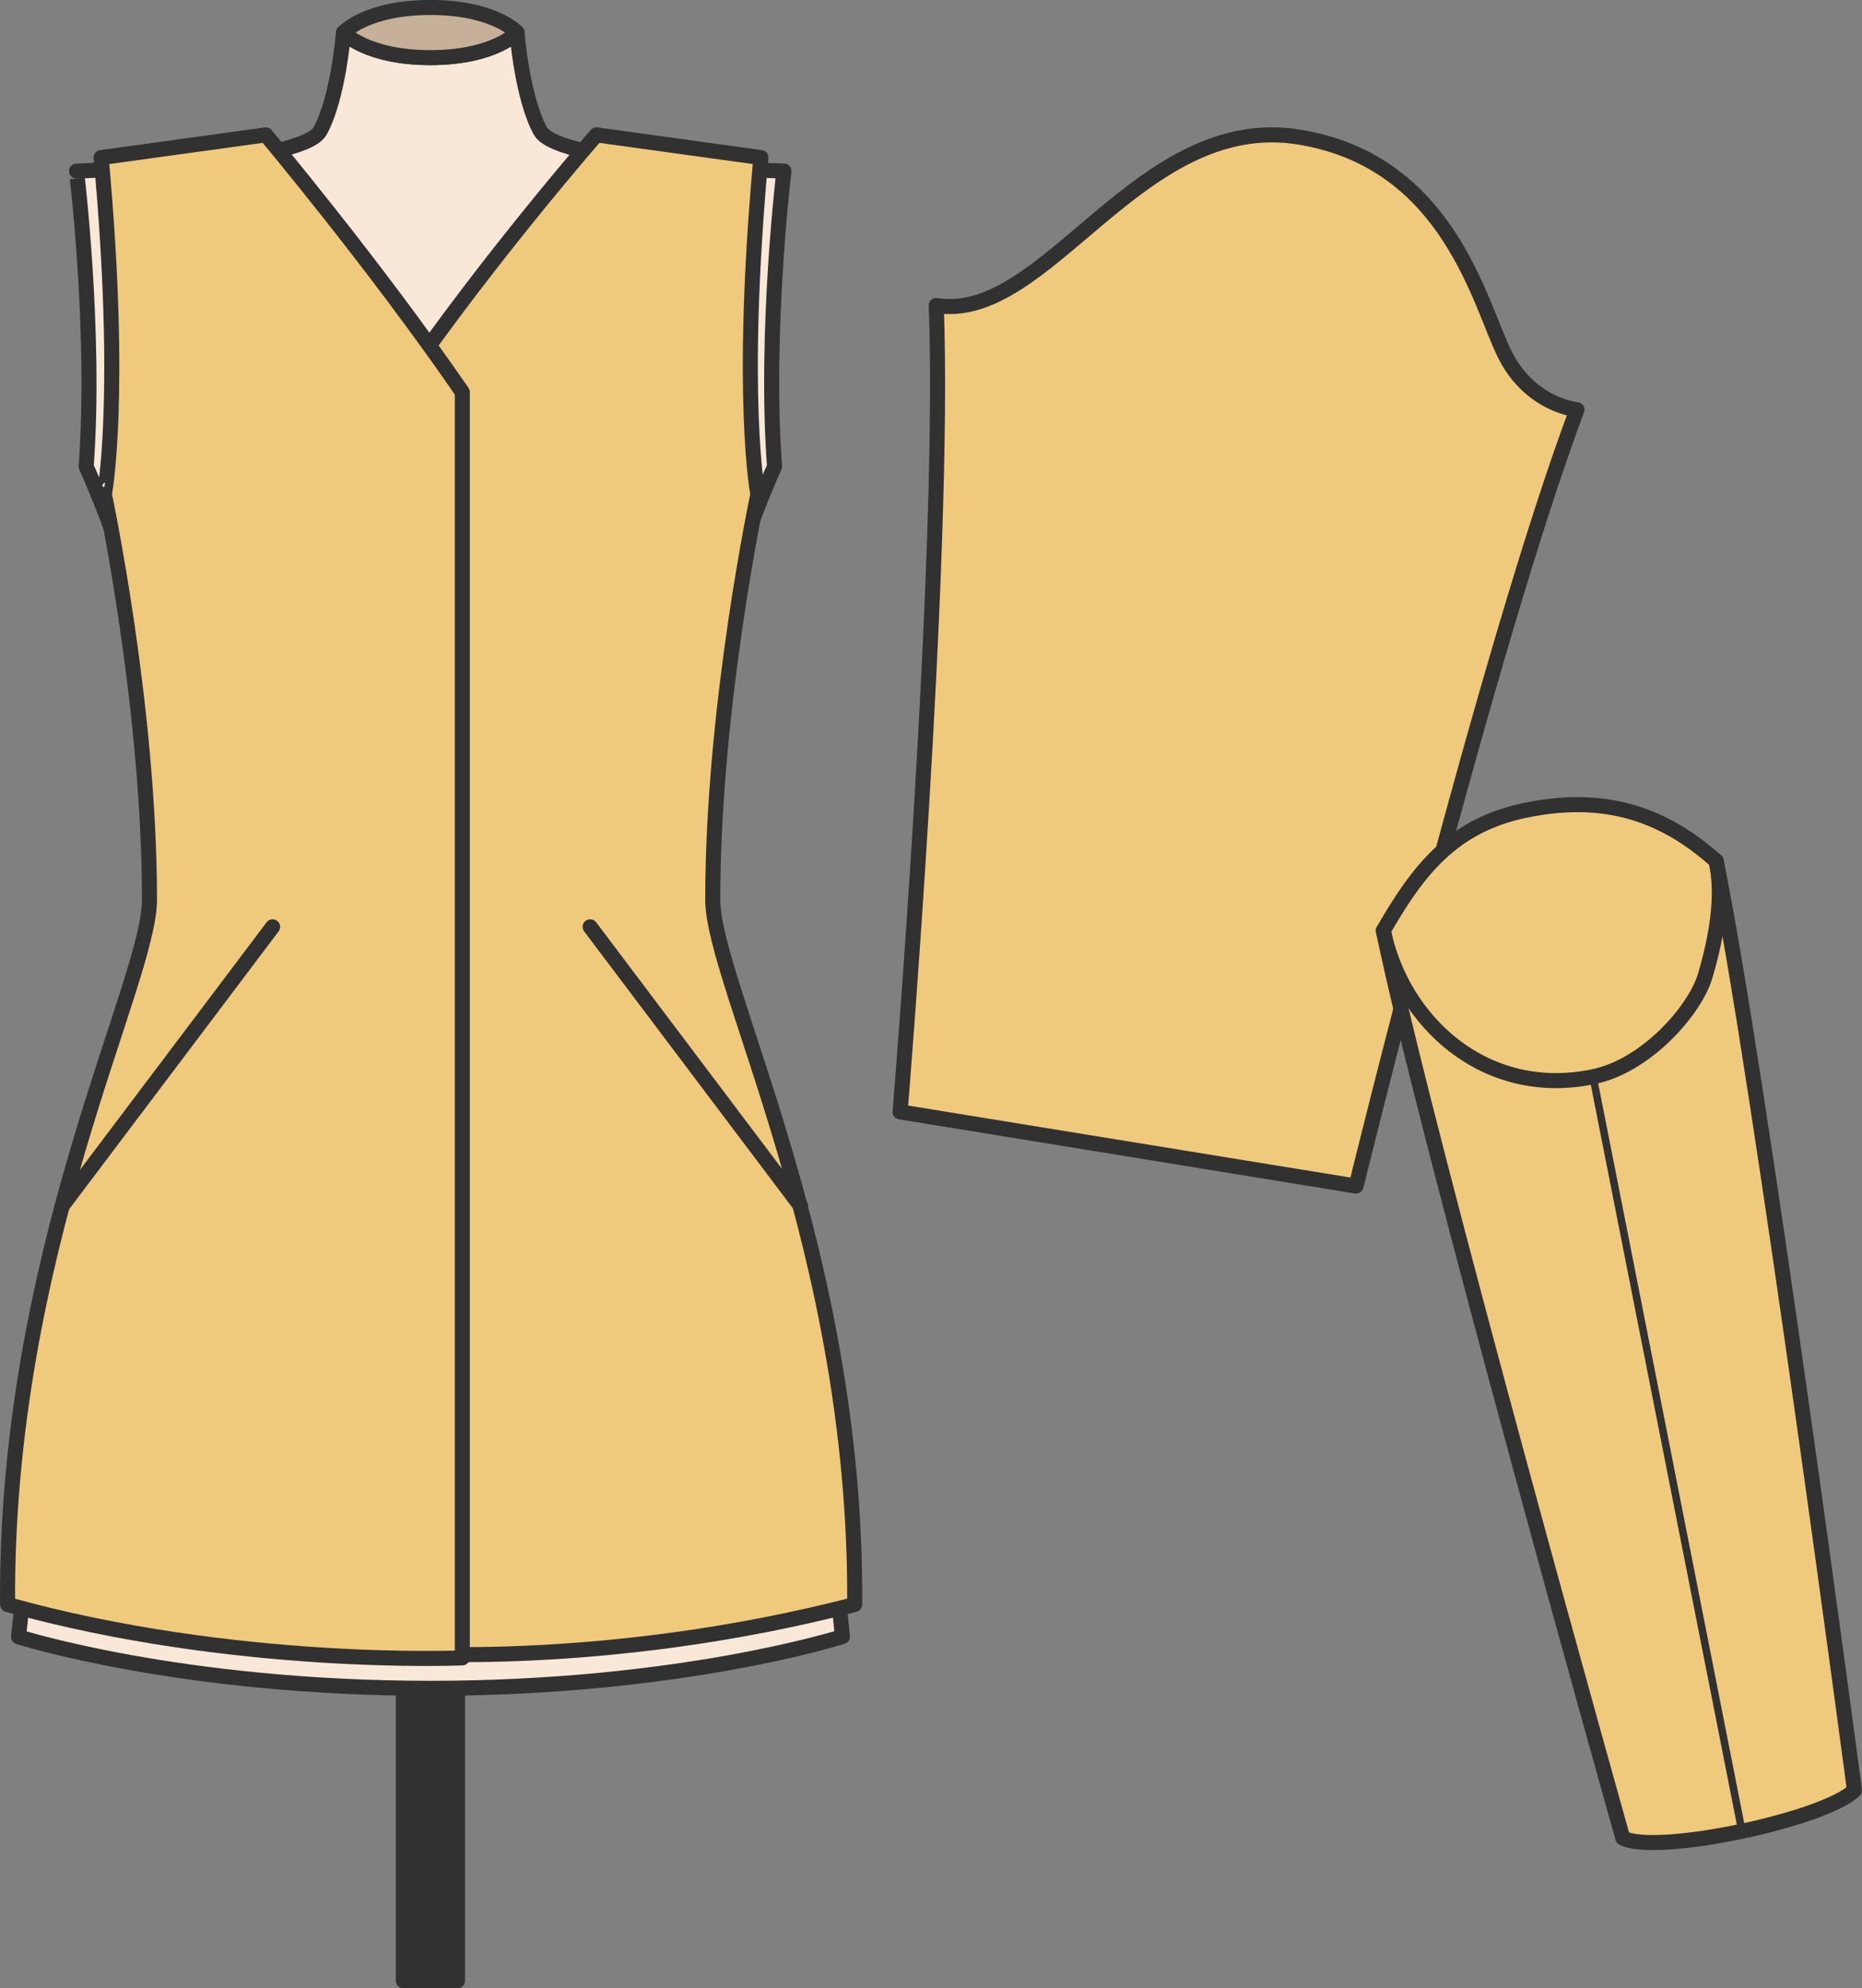 <svg id="Vrstva_1" data-name="Vrstva 1" xmlns="http://www.w3.org/2000/svg" viewBox="0 0 371.3 396.3"><rect x="0" y="0" width="371.3" height="396.3" fill="#808080" stroke="none"/><defs><style>.cls-1,.cls-3{fill:#f0ca7c;}.cls-1,.cls-2,.cls-3,.cls-4,.cls-5,.cls-6{stroke:#313131;stroke-linecap:round;stroke-linejoin:round;}.cls-1,.cls-2,.cls-4,.cls-5,.cls-6{stroke-width:3px;}.cls-2{fill:none;}.cls-3{stroke-width:1.5px;}.cls-4{fill:#313131;}.cls-5{fill:#f9e8d8;}.cls-6{fill:#c7b099;}</style></defs><path class="cls-1" d="M185.79,224.37S194.9,113.6,193,63.64c22.08,3.59,40.35-38.77,72.37-33.56,30,4.88,36,33.48,41.09,43.49s14.3,10.85,14.3,10.85c-17.59,46.79-44.05,154.74-44.05,154.74Z" transform="translate(-6.3 -2.75)"/><path class="cls-1" d="M282.15,188.25c8.62,41.9,47.75,180.85,47.75,180.85,6.74,3.48,40.3-3.69,46.2-9.51,0,0-19-143.35-27.59-185.24h0c-8.47-7.47-19.78-13.85-37.88-10.12-14.74,3-21.6,12.07-28.48,24Z" transform="translate(-6.3 -2.75)"/><path class="cls-2" d="M348.51,174.35c.8,3.88,1.48,10.58-2.18,22.91-2.05,6.92-11.84,18-22.36,20.11-21.66,4.46-38.12-11.14-41.82-29.12" transform="translate(-6.3 -2.75)"/><line class="cls-3" x1="347.37" y1="365.01" x2="317.67" y2="214.63"/><rect class="cls-4" x="80.43" y="304.77" width="10.8" height="90.03"/><path class="cls-5" d="M92.13,339.27c50,0,82.16-10.31,82.16-10.31s-1.83-17.14-5-56.23-26.54-66.87-26.54-102.47,18-74.52,18-74.52c-2-26.78,1.87-58.89,1.87-58.89s-44.91-1.33-48.57-8-4.66-19.63-4.66-19.63-4.49,5-17.3,5h0c-12.81,0-17.3-5-17.3-5s-1,13-4.66,19.63-48.57,8-48.57,8S25.47,69,23.48,95.74c0,0,18,38.92,18,74.52S18.12,233.64,15,272.73,10,329,10,329,42.14,339.27,92.13,339.27Z" transform="translate(-6.3 -2.75)"/><path class="cls-6" d="M109.42,9.24s-4.49-5-17.3-5h0c-12.81,0-17.3,5-17.3,5s4.49,5,17.3,5h0C104.93,14.23,109.42,9.24,109.42,9.24Z" transform="translate(-6.3 -2.75)"/><path class="cls-1" d="M125.23,29.63s-21.57,24.7-39.18,50.29V332.2s41,3.22,90.68-9.64c.48-70.44-28.3-123.85-28.3-140.49,0-38.63,9-80.77,9-80.77s-3.76-19.27.6-67.14Z" transform="translate(-6.3 -2.75)"/><path class="cls-1" d="M59.3,29.63s21.58,25.7,39.19,51.29V333.2s-45.34,2-90.68-10.64c-.48-70.44,28.3-123.85,28.3-140.49,0-38.63-9-80.77-9-80.77S30.84,82,26.47,34.16Z" transform="translate(-6.3 -2.75)"/><line class="cls-1" x1="54.36" y1="184.74" x2="12.39" y2="240.39"/><line class="cls-1" x1="117.68" y1="184.74" x2="159.65" y2="240.39"/></svg>